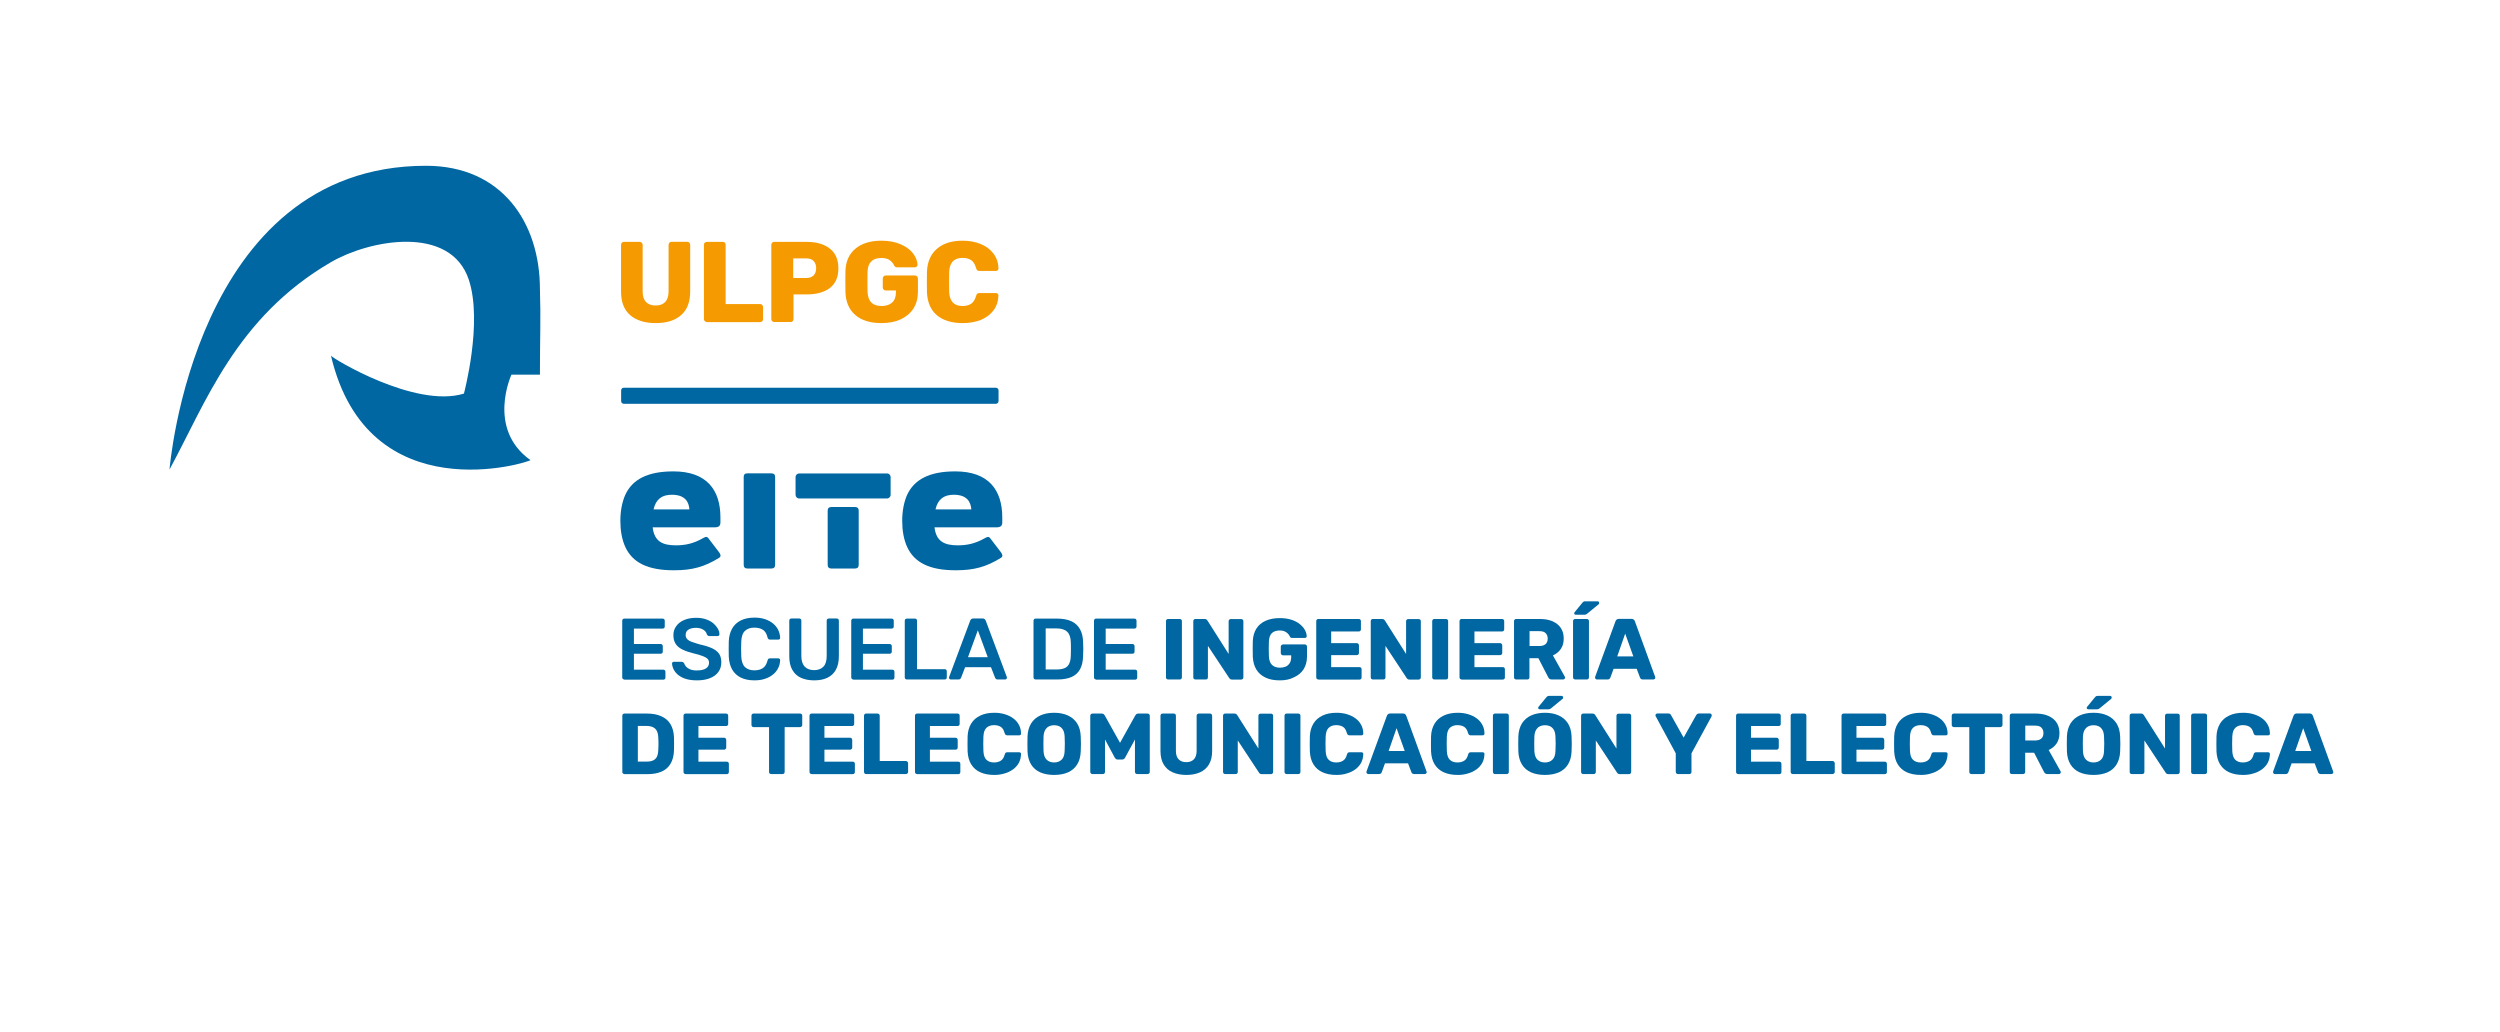 <?xml version="1.0" encoding="utf-8"?>
<!-- Generator: Adobe Illustrator 27.8.1, SVG Export Plug-In . SVG Version: 6.00 Build 0)  -->
<svg version="1.1" xmlns="http://www.w3.org/2000/svg" xmlns:xlink="http://www.w3.org/1999/xlink" x="0px" y="0px"
	 viewBox="0 0 254.57 105.07" style="enable-background:new 0 0 254.57 105.07;" xml:space="preserve">
<style type="text/css">
	.st0{display:none;}
	.st1{display:inline;fill:none;stroke:#009FE3;stroke-width:0.216;stroke-miterlimit:22.926;}
	.st2{display:inline;fill-rule:evenodd;clip-rule:evenodd;fill:none;stroke:#009FE3;stroke-width:0.216;stroke-miterlimit:22.926;}
	.st3{display:inline;fill-rule:evenodd;clip-rule:evenodd;fill:none;stroke:#B2B2B2;stroke-width:0.216;stroke-miterlimit:22.926;}
	.st4{display:inline;fill:#DADADA;}
	.st5{display:inline;fill:none;stroke:#F59A00;stroke-width:0.216;stroke-miterlimit:22.926;}
	.st6{display:inline;fill:none;stroke:#EF7D00;stroke-width:0.216;stroke-miterlimit:22.926;}
	.st7{display:inline;}
	.st8{fill-rule:evenodd;clip-rule:evenodd;fill:#DADADA;}
	.st9{fill:none;stroke:#C6C6C6;stroke-width:0.216;stroke-miterlimit:22.926;}
	.st10{fill:none;stroke:#B2B2B2;stroke-width:0.216;stroke-miterlimit:22.926;}
	.st11{display:inline;fill:none;stroke:#C6C6C6;stroke-width:0.216;stroke-miterlimit:22.926;}
	.st12{display:inline;fill:none;stroke:#B2B2B2;stroke-width:0.216;stroke-miterlimit:22.926;}
	.st13{fill:#DADADA;}
	.st14{fill-rule:evenodd;clip-rule:evenodd;fill:#009640;}
	.st15{display:inline;fill-rule:evenodd;clip-rule:evenodd;fill:#DADADA;}
	
		.st16{display:inline;fill-rule:evenodd;clip-rule:evenodd;fill:none;stroke:#000000;stroke-width:0.217;stroke-miterlimit:22.926;}
	
		.st17{display:inline;fill-rule:evenodd;clip-rule:evenodd;fill:none;stroke:#C6C6C6;stroke-width:0.216;stroke-miterlimit:22.926;}
	
		.st18{display:inline;fill-rule:evenodd;clip-rule:evenodd;fill:none;stroke:#E30613;stroke-width:0.216;stroke-miterlimit:22.926;}
	.st19{display:inline;fill-rule:evenodd;clip-rule:evenodd;fill:#009640;}
	.st20{display:inline;fill:none;stroke:#EF7D00;stroke-width:0.217;stroke-miterlimit:22.926;}
	.st21{fill:#B3B1B1;}
	.st22{fill:none;stroke:#B3B1B1;stroke-width:0.216;stroke-miterlimit:22.926;}
	.st23{display:inline;fill:none;}
	.st24{display:inline;fill:none;stroke:#020203;stroke-width:0.216;stroke-miterlimit:22.926;}
	.st25{display:inline;fill:none;stroke:#289BD3;stroke-width:0.216;stroke-miterlimit:22.926;}
	.st26{display:inline;fill:none;stroke:#F39A10;stroke-width:0.216;stroke-miterlimit:22.926;}
	.st27{display:inline;fill:#B3B1B1;}
	.st28{display:inline;fill:none;stroke:#B3B1B1;stroke-width:0.216;stroke-miterlimit:22.926;}
	.st29{display:inline;fill:none;stroke:#E30613;stroke-width:0.216;stroke-miterlimit:22.926;}
	.st30{display:inline;fill:none;stroke:#E30613;stroke-width:0.217;stroke-miterlimit:22.926;}
	.st31{display:inline;fill:none;stroke:#C6C6C6;stroke-width:0.217;stroke-miterlimit:22.926;}
	.st32{fill-rule:evenodd;clip-rule:evenodd;fill:none;stroke:#009FE3;stroke-width:0.216;stroke-miterlimit:22.926;}
	.st33{fill-rule:evenodd;clip-rule:evenodd;fill:none;stroke:#B2B2B2;stroke-width:0.216;stroke-miterlimit:22.926;}
	.st34{fill:none;stroke:#E30613;stroke-width:0.217;stroke-miterlimit:22.926;}
	.st35{fill:none;stroke:#C6C6C6;stroke-width:0.217;stroke-miterlimit:22.926;}
	.st36{fill:#0067A2;}
	.st37{fill:#0467A2;}
	.st38{fill:#F39A10;}
	.st39{fill:#F59A00;}
	.st40{fill-rule:evenodd;clip-rule:evenodd;fill:#0067A2;}
	.st41{fill-rule:evenodd;clip-rule:evenodd;fill:#F59A00;}
	.st42{fill:#FFFFFF;}
	.st43{fill-rule:evenodd;clip-rule:evenodd;fill:#FFFFFF;}
</style>
<g id="Capa_1" class="st0">
	<polygon class="st16" points="292.74,-8.22 0.22,-7.41 0.22,97.29 292.74,96.48 	"/>
	<line class="st17" x1="17.21" y1="-7.73" x2="17.21" y2="97.29"/>
	<line class="st3" x1="8.92" y1="-7.73" x2="8.92" y2="97.29"/>
	<line class="st17" x1="54.97" y1="-7.43" x2="54.97" y2="97.29"/>
	<line class="st18" x1="63.18" y1="-7.43" x2="63.18" y2="97.29"/>
	<path class="st4" d="M55.03,27.95c0,1.06,0.27,1.88,0.81,2.47c0.54,0.58,1.35,0.88,2.44,0.88h4.76c0.09,0,0.16-0.03,0.21-0.08
		c0.05-0.05,0.08-0.12,0.08-0.2v-1.07c0-0.09-0.03-0.16-0.08-0.21c-0.05-0.05-0.12-0.08-0.21-0.08h-4.76
		c-0.62,0-1.08-0.15-1.39-0.44c-0.31-0.29-0.47-0.71-0.47-1.24c0-0.54,0.16-0.95,0.47-1.24c0.31-0.29,0.78-0.44,1.39-0.44h4.76
		c0.09,0,0.16-0.03,0.21-0.08c0.05-0.05,0.08-0.12,0.08-0.21v-1.07c0-0.09-0.03-0.15-0.08-0.2c-0.05-0.05-0.12-0.08-0.21-0.08h-4.76
		c-1.09,0-1.9,0.29-2.44,0.87C55.3,26.08,55.03,26.9,55.03,27.95z"/>
	<path class="st4" d="M43.38,8.48c-1.06,0-1.88-0.27-2.47-0.81c-0.58-0.54-0.88-1.35-0.88-2.44V0.48c0-0.09,0.03-0.16,0.08-0.21
		c0.05-0.05,0.12-0.08,0.2-0.08h1.07c0.09,0,0.16,0.03,0.21,0.08c0.05,0.05,0.08,0.12,0.08,0.21v4.75c0,0.62,0.15,1.08,0.44,1.39
		c0.29,0.31,0.71,0.47,1.24,0.47c0.54,0,0.95-0.16,1.24-0.47c0.29-0.31,0.44-0.78,0.44-1.39V0.48c0-0.09,0.03-0.16,0.08-0.21
		c0.05-0.05,0.12-0.08,0.21-0.08h1.07c0.09,0,0.15,0.03,0.2,0.08c0.05,0.05,0.08,0.12,0.08,0.21v4.75c0,1.09-0.29,1.9-0.87,2.44
		C45.25,8.22,44.44,8.48,43.38,8.48z"/>
	<path class="st4" d="M43.38,16.88c-1.06,0-1.88-0.27-2.47-0.81c-0.58-0.54-0.88-1.35-0.88-2.44V8.87c0-0.09,0.03-0.16,0.08-0.21
		c0.05-0.05,0.12-0.08,0.2-0.08h1.07c0.09,0,0.16,0.03,0.21,0.08c0.05,0.05,0.08,0.12,0.08,0.21v4.75c0,0.62,0.15,1.08,0.44,1.39
		c0.29,0.31,0.71,0.47,1.24,0.47c0.54,0,0.95-0.16,1.24-0.47c0.29-0.31,0.44-0.77,0.44-1.39V8.87c0-0.09,0.03-0.16,0.08-0.21
		c0.05-0.05,0.12-0.08,0.21-0.08h1.07c0.09,0,0.15,0.03,0.2,0.08c0.05,0.05,0.08,0.12,0.08,0.21v4.75c0,1.09-0.29,1.9-0.87,2.44
		C45.25,16.61,44.44,16.88,43.38,16.88z"/>
	<path class="st4" d="M0.59,36.11c0,1.06,0.27,1.88,0.81,2.47c0.54,0.58,1.35,0.88,2.44,0.88h4.75c0.09,0,0.16-0.03,0.21-0.08
		c0.05-0.05,0.08-0.12,0.08-0.2v-1.07c0-0.09-0.03-0.16-0.08-0.21c-0.05-0.05-0.12-0.08-0.21-0.08H3.84c-0.62,0-1.08-0.15-1.39-0.44
		c-0.31-0.29-0.47-0.71-0.47-1.24c0-0.54,0.16-0.95,0.47-1.24c0.31-0.29,0.78-0.44,1.39-0.44h4.75c0.09,0,0.16-0.03,0.21-0.08
		c0.05-0.05,0.08-0.12,0.08-0.21v-1.07c0-0.09-0.03-0.15-0.08-0.2c-0.05-0.05-0.12-0.08-0.21-0.08H3.84c-1.09,0-1.9,0.29-2.44,0.87
		C0.86,34.24,0.59,35.05,0.59,36.11z"/>
	<path class="st4" d="M0.59,36.11c0,1.06,0.27,1.88,0.81,2.47c0.54,0.58,1.35,0.88,2.44,0.88h4.75c0.09,0,0.16-0.03,0.21-0.08
		c0.05-0.05,0.08-0.12,0.08-0.2v-1.07c0-0.09-0.03-0.16-0.08-0.21c-0.05-0.05-0.12-0.08-0.21-0.08H3.84c-0.62,0-1.08-0.15-1.39-0.44
		c-0.31-0.29-0.47-0.71-0.47-1.24c0-0.54,0.16-0.95,0.47-1.24c0.31-0.29,0.78-0.44,1.39-0.44h4.75c0.09,0,0.16-0.03,0.21-0.08
		c0.05-0.05,0.08-0.12,0.08-0.21v-1.07c0-0.09-0.03-0.15-0.08-0.2c-0.05-0.05-0.12-0.08-0.21-0.08H3.84c-1.09,0-1.9,0.29-2.44,0.87
		C0.86,34.24,0.59,35.05,0.59,36.11z"/>
	<path class="st4" d="M8.98,36.11c0,1.06,0.27,1.88,0.81,2.47c0.54,0.58,1.35,0.88,2.44,0.88h4.75c0.09,0,0.16-0.03,0.21-0.08
		c0.05-0.05,0.08-0.12,0.08-0.2v-1.07c0-0.09-0.03-0.16-0.08-0.21c-0.05-0.05-0.12-0.08-0.21-0.08h-4.75
		c-0.62,0-1.08-0.15-1.39-0.44c-0.31-0.29-0.47-0.71-0.47-1.24c0-0.54,0.16-0.95,0.47-1.24c0.31-0.29,0.77-0.44,1.39-0.44h4.75
		c0.09,0,0.16-0.03,0.21-0.08c0.05-0.05,0.08-0.12,0.08-0.21v-1.07c0-0.09-0.03-0.15-0.08-0.2c-0.05-0.05-0.12-0.08-0.21-0.08h-4.75
		c-1.09,0-1.9,0.29-2.44,0.87C9.25,34.24,8.98,35.05,8.98,36.11z"/>
	<path class="st4" d="M8.98,36.11c0,1.06,0.27,1.88,0.81,2.47c0.54,0.58,1.35,0.88,2.44,0.88h4.75c0.09,0,0.16-0.03,0.21-0.08
		c0.05-0.05,0.08-0.12,0.08-0.2v-1.07c0-0.09-0.03-0.16-0.08-0.21c-0.05-0.05-0.12-0.08-0.21-0.08h-4.75
		c-0.62,0-1.08-0.15-1.39-0.44c-0.31-0.29-0.47-0.71-0.47-1.24c0-0.54,0.16-0.95,0.47-1.24c0.31-0.29,0.77-0.44,1.39-0.44h4.75
		c0.09,0,0.16-0.03,0.21-0.08c0.05-0.05,0.08-0.12,0.08-0.21v-1.07c0-0.09-0.03-0.15-0.08-0.2c-0.05-0.05-0.12-0.08-0.21-0.08h-4.75
		c-1.09,0-1.9,0.29-2.44,0.87C9.25,34.24,8.98,35.05,8.98,36.11z"/>
	<rect x="12.63" y="32.79" class="st19" width="3.42" height="1.65"/>
	<line class="st20" x1="0" y1="24.62" x2="292.1" y2="23.88"/>
	<line class="st20" x1="0" y1="16.86" x2="292.1" y2="16.13"/>
	<line class="st20" x1="0" y1="39.43" x2="292.1" y2="38.7"/>
	<line class="st20" x1="0.47" y1="41.21" x2="292.56" y2="40.47"/>
	<line class="st20" x1="0" y1="36.11" x2="292.1" y2="35.37"/>
	<line class="st20" x1="0" y1="32.78" x2="292.1" y2="32.04"/>
	<line class="st20" x1="0" y1="0" x2="307" y2="-0.74"/>
	<line class="st1" x1="0.28" y1="78.9" x2="292.85" y2="78.9"/>
	<line class="st1" x1="0.28" y1="48.06" x2="292.74" y2="48.06"/>
	<path class="st15" d="M96.19,44.62c0,1.13-0.28,2.01-0.83,2.65c-0.55,0.64-1.39,0.96-2.5,0.96h-4.92c-0.09,0-0.16-0.03-0.22-0.08
		c-0.06-0.06-0.09-0.13-0.09-0.21V46.3c0-0.09,0.03-0.16,0.09-0.22c0.06-0.06,0.13-0.09,0.22-0.09h4.9c0.5,0,0.87-0.12,1.12-0.35
		c0.25-0.23,0.37-0.57,0.37-1.01c0-0.44-0.13-0.77-0.38-1.01c-0.25-0.23-0.63-0.35-1.12-0.35h-4.9c-0.09,0-0.16-0.03-0.22-0.09
		c-0.06-0.06-0.09-0.13-0.09-0.22v-1.62c0-0.09,0.03-0.16,0.09-0.22c0.06-0.06,0.13-0.09,0.22-0.09h4.92c1.11,0,1.94,0.32,2.5,0.95
		C95.91,42.62,96.19,43.5,96.19,44.62z"/>
	<g class="st7">
		<path class="st13" d="M72.8,88.23c-1.1,0-1.95,0.3-2.56,0.89c-0.61,0.6-0.91,1.5-0.91,2.7v5.27c0,0.09,0.03,0.17,0.08,0.23
			c0.05,0.06,0.12,0.09,0.21,0.09h1.12c0.09,0,0.16-0.03,0.22-0.09c0.06-0.06,0.09-0.14,0.09-0.23v-5.27c0-0.68,0.15-1.19,0.46-1.54
			c0.3-0.34,0.73-0.52,1.29-0.52c0.56,0,0.99,0.17,1.29,0.52c0.3,0.34,0.46,0.86,0.46,1.54v5.27c0,0.09,0.03,0.17,0.09,0.23
			c0.06,0.06,0.13,0.09,0.22,0.09h1.12c0.09,0,0.16-0.03,0.21-0.09c0.05-0.06,0.08-0.14,0.08-0.23v-5.27c0-1.21-0.3-2.11-0.9-2.7
			C74.74,88.53,73.89,88.23,72.8,88.23z"/>
		<path class="st13" d="M72.8,88.23c-1.1,0-1.95-0.3-2.56-0.89c-0.61-0.6-0.91-1.5-0.91-2.7v-5.27c0-0.1,0.03-0.17,0.08-0.23
			c0.05-0.06,0.12-0.09,0.21-0.09h1.12c0.09,0,0.16,0.03,0.22,0.09c0.06,0.06,0.09,0.14,0.09,0.23v5.27c0,0.68,0.15,1.19,0.46,1.54
			c0.3,0.34,0.73,0.52,1.29,0.52c0.56,0,0.99-0.17,1.29-0.52c0.3-0.34,0.46-0.86,0.46-1.54v-5.27c0-0.1,0.03-0.17,0.09-0.23
			c0.06-0.06,0.13-0.09,0.22-0.09h1.12c0.09,0,0.16,0.03,0.21,0.09c0.05,0.06,0.08,0.14,0.08,0.23v5.27c0,1.21-0.3,2.11-0.9,2.7
			C74.74,87.94,73.89,88.23,72.8,88.23z"/>
	</g>
	<line class="st1" x1="22.04" y1="62.91" x2="291.84" y2="62.91"/>
	<line class="st1" x1="22.04" y1="69.12" x2="291.97" y2="69.12"/>
	<line class="st1" x1="22.04" y1="72.63" x2="291.88" y2="72.64"/>
	<line class="st1" x1="22.04" y1="58.04" x2="291.56" y2="58.04"/>
	<path class="st15" d="M40.9,70.85c0,0.55-0.13,0.98-0.4,1.3c-0.27,0.31-0.67,0.47-1.21,0.47h-2.38c-0.04,0-0.08-0.01-0.11-0.04
		c-0.03-0.03-0.04-0.06-0.04-0.1v-0.8c0-0.04,0.01-0.08,0.04-0.11c0.03-0.03,0.07-0.04,0.11-0.04h2.37c0.24,0,0.42-0.06,0.54-0.17
		c0.12-0.11,0.18-0.28,0.18-0.49c0-0.21-0.06-0.38-0.18-0.49c-0.12-0.11-0.3-0.17-0.54-0.17h-2.37c-0.04,0-0.08-0.01-0.11-0.04
		c-0.03-0.03-0.04-0.07-0.04-0.11v-0.79c0-0.04,0.01-0.08,0.04-0.11c0.03-0.03,0.07-0.04,0.11-0.04h2.38c0.54,0,0.94,0.16,1.21,0.47
		C40.77,69.87,40.9,70.3,40.9,70.85L40.9,70.85z"/>
	<g class="st7">
		<path class="st8" d="M46.1,56.35c-1.1,0-1.97-0.27-2.59-0.8c-0.63-0.54-0.94-1.34-0.94-2.41v-4.75c0-0.09,0.03-0.16,0.08-0.22
			c0.05-0.06,0.12-0.09,0.21-0.09h1.6c0.09,0,0.16,0.03,0.22,0.09c0.06,0.06,0.09,0.13,0.09,0.22v4.73c0,0.48,0.11,0.84,0.34,1.08
			c0.23,0.24,0.56,0.36,0.98,0.36c0.43,0,0.76-0.12,0.98-0.37c0.23-0.24,0.34-0.6,0.34-1.08v-4.73c0-0.09,0.03-0.16,0.09-0.22
			c0.06-0.06,0.13-0.09,0.22-0.09h1.58c0.09,0,0.16,0.03,0.22,0.09c0.06,0.06,0.09,0.13,0.09,0.22v4.75c0,1.07-0.31,1.88-0.93,2.41
			C48.05,56.08,47.2,56.35,46.1,56.35L46.1,56.35z"/>
		<path class="st8" d="M47.46,57.25c0,0.28-0.07,0.49-0.2,0.65c-0.13,0.16-0.34,0.23-0.6,0.23h-1.19c-0.02,0-0.04-0.01-0.05-0.02
			c-0.01-0.01-0.02-0.03-0.02-0.05v-0.4c0-0.02,0.01-0.04,0.02-0.05c0.01-0.01,0.03-0.02,0.05-0.02h1.18c0.12,0,0.21-0.03,0.27-0.09
			c0.06-0.06,0.09-0.14,0.09-0.25c0-0.11-0.03-0.19-0.09-0.25c-0.06-0.06-0.15-0.09-0.27-0.09h-1.18c-0.02,0-0.04-0.01-0.05-0.02
			c-0.01-0.01-0.02-0.03-0.02-0.05v-0.4c0-0.02,0.01-0.04,0.02-0.05c0.01-0.01,0.03-0.02,0.05-0.02h1.19c0.27,0,0.47,0.08,0.6,0.23
			C47.39,56.77,47.46,56.98,47.46,57.25L47.46,57.25z"/>
	</g>
	<g class="st7">
		<path class="st13" d="M45.76,79c-0.06,0-0.12-0.02-0.16-0.06c-0.04-0.04-0.06-0.09-0.06-0.16v-4.56h-1.57
			c-0.07,0-0.12-0.02-0.16-0.07s-0.06-0.1-0.06-0.15v-0.94c0-0.06,0.02-0.12,0.06-0.16c0.04-0.04,0.09-0.06,0.16-0.06h4.73
			c0.06,0,0.12,0.02,0.16,0.06c0.04,0.04,0.06,0.09,0.06,0.16V74c0,0.06-0.02,0.11-0.06,0.15s-0.09,0.07-0.16,0.07h-1.57v4.56
			c0,0.06-0.02,0.12-0.06,0.16S46.99,79,46.92,79H45.76z"/>
	</g>
	<g class="st7">
		<path class="st13" d="M45.9,69.24c-0.06,0-0.12-0.02-0.16-0.06c-0.04-0.04-0.06-0.09-0.06-0.16v-4.56h-1.57
			c-0.07,0-0.12-0.02-0.16-0.07s-0.06-0.1-0.06-0.15V63.3c0-0.06,0.02-0.12,0.06-0.16c0.04-0.04,0.09-0.06,0.16-0.06h4.73
			c0.06,0,0.12,0.02,0.16,0.06c0.04,0.04,0.06,0.09,0.06,0.16v0.94c0,0.06-0.02,0.11-0.06,0.15s-0.09,0.07-0.16,0.07h-1.57v4.56
			c0,0.06-0.02,0.12-0.06,0.16s-0.09,0.06-0.16,0.06H45.9z"/>
	</g>
	<g class="st7">
		<line class="st34" x1="237.79" y1="-8.06" x2="237.79" y2="96.31"/>
		<line class="st35" x1="246.13" y1="-8.06" x2="246.13" y2="96.31"/>
		<g>
			<line class="st35" x1="254.46" y1="-7.92" x2="254.46" y2="96.45"/>
			<path class="st13" d="M237.68,75.62c0,1.06,0.27,1.88,0.81,2.47c0.54,0.58,1.35,0.88,2.44,0.88h4.75c0.09,0,0.16-0.03,0.21-0.08
				c0.05-0.05,0.08-0.12,0.08-0.2v-1.07c0-0.09-0.03-0.16-0.08-0.21c-0.05-0.05-0.12-0.08-0.21-0.08h-4.75
				c-0.62,0-1.08-0.15-1.39-0.44c-0.31-0.29-0.47-0.71-0.47-1.24c0-0.54,0.16-0.95,0.47-1.24c0.31-0.29,0.78-0.44,1.39-0.44h4.75
				c0.09,0,0.16-0.03,0.21-0.08c0.05-0.05,0.08-0.12,0.08-0.21v-1.07c0-0.09-0.03-0.15-0.08-0.2c-0.05-0.05-0.12-0.08-0.21-0.08
				h-4.75c-1.09,0-1.9,0.29-2.44,0.87C237.95,73.76,237.68,74.57,237.68,75.62z"/>
			<path class="st13" d="M246.12,75.68c0,1.06,0.27,1.88,0.81,2.47c0.54,0.58,1.35,0.88,2.44,0.88h4.75c0.09,0,0.16-0.03,0.21-0.08
				c0.05-0.05,0.08-0.12,0.08-0.2v-1.07c0-0.09-0.03-0.16-0.08-0.21c-0.05-0.05-0.12-0.08-0.21-0.08h-4.75
				c-0.62,0-1.08-0.15-1.39-0.44c-0.31-0.29-0.47-0.71-0.47-1.24c0-0.54,0.16-0.95,0.47-1.24c0.31-0.29,0.77-0.44,1.39-0.44h4.75
				c0.09,0,0.16-0.03,0.21-0.08c0.05-0.05,0.08-0.12,0.08-0.21v-1.07c0-0.09-0.03-0.15-0.08-0.2c-0.05-0.05-0.12-0.08-0.21-0.08
				h-4.75c-1.09,0-1.9,0.29-2.44,0.87C246.38,73.81,246.12,74.63,246.12,75.68z"/>
		</g>
	</g>
</g>
<g id="Capa_5">
</g>
<g id="Capa_2">
	<path class="st39" d="M66.77,32.9c-1.1,0-1.97-0.27-2.59-0.8c-0.63-0.54-0.94-1.34-0.94-2.41v-4.75c0-0.09,0.03-0.16,0.08-0.22
		c0.05-0.06,0.12-0.09,0.21-0.09h1.6c0.09,0,0.16,0.03,0.22,0.09c0.06,0.06,0.09,0.13,0.09,0.22v4.73c0,0.48,0.11,0.84,0.34,1.08
		c0.23,0.24,0.56,0.36,0.98,0.36c0.43,0,0.76-0.12,0.98-0.37c0.23-0.24,0.34-0.6,0.34-1.08v-4.73c0-0.09,0.03-0.16,0.09-0.22
		c0.06-0.06,0.13-0.09,0.22-0.09h1.58c0.09,0,0.16,0.03,0.22,0.09c0.06,0.06,0.09,0.13,0.09,0.22v4.75c0,1.07-0.31,1.88-0.93,2.41
		C68.73,32.64,67.87,32.9,66.77,32.9L66.77,32.9z"/>
	<path class="st39" d="M71.97,32.79c-0.08,0-0.15-0.03-0.2-0.09c-0.06-0.06-0.09-0.13-0.09-0.2v-7.58c0-0.09,0.03-0.16,0.09-0.21
		c0.06-0.05,0.13-0.08,0.2-0.08h1.63c0.09,0,0.16,0.03,0.21,0.08c0.05,0.05,0.08,0.12,0.08,0.21v6.04h3.5
		c0.09,0,0.16,0.03,0.22,0.09c0.06,0.06,0.09,0.13,0.09,0.22v1.24c0,0.09-0.03,0.16-0.09,0.21c-0.06,0.05-0.13,0.08-0.22,0.08H71.97
		L71.97,32.79z"/>
	<path class="st39" d="M84.51,25.32c-0.58-0.46-1.37-0.69-2.38-0.69h-3.3c-0.09,0-0.16,0.03-0.21,0.09
		c-0.05,0.06-0.08,0.13-0.08,0.22v7.56c0,0.08,0.03,0.15,0.09,0.2c0.06,0.06,0.13,0.09,0.2,0.09h1.68c0.09,0,0.16-0.03,0.21-0.09
		c0.05-0.06,0.08-0.13,0.08-0.2v-2.52h1.33c1.01,0,1.8-0.22,2.38-0.66c0.57-0.44,0.86-1.1,0.86-1.99
		C85.37,26.45,85.09,25.78,84.51,25.32z M82.83,28.06c-0.18,0.17-0.43,0.25-0.75,0.25h-1.31v-2h1.31c0.35,0,0.61,0.09,0.78,0.28
		c0.17,0.19,0.25,0.43,0.25,0.73C83.1,27.65,83.01,27.89,82.83,28.06z"/>
	<path class="st39" d="M89.75,32.9c-1.13,0-2.01-0.27-2.65-0.82c-0.64-0.55-0.98-1.33-1.01-2.35c-0.01-0.22-0.01-0.57-0.01-1.06
		c0-0.49,0-0.85,0.01-1.07c0.03-0.98,0.37-1.74,1.02-2.28c0.65-0.54,1.53-0.81,2.64-0.81c0.75,0,1.4,0.12,1.95,0.36
		c0.56,0.24,0.98,0.55,1.27,0.93c0.29,0.38,0.44,0.76,0.46,1.16c0,0.07-0.03,0.13-0.08,0.18c-0.05,0.05-0.11,0.08-0.18,0.08h-1.81
		c-0.08,0-0.14-0.01-0.18-0.04c-0.04-0.03-0.08-0.07-0.12-0.12c-0.09-0.22-0.24-0.4-0.45-0.56c-0.21-0.16-0.5-0.23-0.87-0.23
		c-0.9,0-1.37,0.47-1.4,1.4c-0.01,0.22-0.01,0.55-0.01,1c0,0.45,0,0.79,0.01,1.01c0.03,0.99,0.5,1.48,1.42,1.48
		c0.45,0,0.81-0.11,1.07-0.34c0.26-0.23,0.4-0.57,0.4-1.03v-0.21H90.2c-0.09,0-0.16-0.03-0.22-0.09c-0.06-0.06-0.09-0.13-0.09-0.22
		v-0.91c0-0.09,0.03-0.16,0.09-0.22c0.06-0.06,0.13-0.09,0.22-0.09h2.96c0.09,0,0.16,0.03,0.22,0.09c0.06,0.06,0.09,0.13,0.09,0.22
		v1.35c0,0.66-0.15,1.23-0.46,1.71c-0.31,0.48-0.74,0.84-1.3,1.1C91.15,32.78,90.5,32.9,89.75,32.9L89.75,32.9z"/>
	<path class="st39" d="M98.02,32.9c-1.11,0-1.98-0.27-2.62-0.8c-0.63-0.54-0.97-1.32-1.01-2.35c-0.01-0.21-0.01-0.55-0.01-1.03
		c0-0.48,0-0.83,0.01-1.05c0.04-1.01,0.38-1.79,1.02-2.34c0.64-0.55,1.51-0.82,2.6-0.82c0.69,0,1.31,0.11,1.86,0.34
		c0.55,0.23,0.98,0.55,1.3,0.98c0.32,0.43,0.49,0.93,0.5,1.52c0,0.07-0.03,0.13-0.08,0.17c-0.05,0.05-0.11,0.07-0.18,0.07h-1.65
		c-0.11,0-0.19-0.02-0.24-0.06c-0.05-0.04-0.1-0.12-0.13-0.24c-0.11-0.38-0.27-0.65-0.5-0.8c-0.22-0.15-0.51-0.23-0.88-0.23
		c-0.88,0-1.33,0.49-1.36,1.47c-0.01,0.21-0.01,0.53-0.01,0.97c0,0.44,0,0.77,0.01,0.99c0.03,0.98,0.49,1.47,1.36,1.47
		c0.36,0,0.65-0.08,0.88-0.23c0.23-0.16,0.39-0.42,0.5-0.79c0.03-0.12,0.07-0.2,0.13-0.24c0.05-0.04,0.14-0.06,0.24-0.06h1.65
		c0.07,0,0.13,0.02,0.18,0.07c0.05,0.05,0.08,0.1,0.08,0.17c-0.02,0.58-0.18,1.09-0.5,1.52c-0.32,0.43-0.75,0.75-1.3,0.98
		C99.33,32.79,98.71,32.9,98.02,32.9L98.02,32.9z"/>
	<path class="st36" d="M43.38,16.88c7.74,0,11.6,5.8,11.6,12.57c0.1,3.09,0,4.84,0,8.7c-1.15,0-2.9,0-2.9,0s-2.55,5.51,1.93,8.7
		c0,0.19-16.53,5.45-20.31-10.64c0,0.19,8.55,5.41,13.54,3.87c0,0,1.94-7.22,0.5-11.59c-1.87-5.65-10.13-4.07-14.03-1.8
		c-9.7,5.64-12.78,14.39-16.45,21.12C17.27,47.82,19.68,16.88,43.38,16.88z"/>
	<path class="st36" d="M63.53,39.48h37.87c0.16,0,0.28,0.13,0.28,0.28v1.08c0,0.16-0.13,0.28-0.28,0.28H63.53
		c-0.16,0-0.28-0.13-0.28-0.28v-1.08C63.24,39.6,63.37,39.48,63.53,39.48z"/>
	<g>
		<g>
			<g>
				<path class="st36" d="M63.57,69.19c-0.06,0-0.11-0.02-0.15-0.06s-0.06-0.09-0.06-0.15v-5.77c0-0.06,0.02-0.12,0.06-0.16
					c0.04-0.04,0.09-0.06,0.15-0.06h3.9c0.06,0,0.12,0.02,0.16,0.06c0.04,0.04,0.06,0.09,0.06,0.16v0.59c0,0.06-0.02,0.11-0.06,0.15
					c-0.04,0.04-0.09,0.06-0.16,0.06h-2.92v1.57h2.72c0.07,0,0.12,0.02,0.16,0.06c0.04,0.04,0.06,0.09,0.06,0.16v0.55
					c0,0.06-0.02,0.12-0.06,0.16c-0.04,0.04-0.09,0.06-0.16,0.06h-2.72v1.62h2.99c0.06,0,0.12,0.02,0.16,0.06
					c0.04,0.04,0.06,0.09,0.06,0.16v0.59c0,0.06-0.02,0.11-0.06,0.15s-0.09,0.06-0.16,0.06H63.57z"/>
				<path class="st36" d="M70.96,69.28c-0.55,0-1.01-0.08-1.38-0.24c-0.37-0.16-0.65-0.38-0.84-0.64c-0.19-0.26-0.29-0.54-0.31-0.83
					c0-0.05,0.02-0.1,0.05-0.13c0.04-0.04,0.08-0.05,0.13-0.05h0.79c0.08,0,0.13,0.02,0.17,0.05c0.04,0.03,0.07,0.07,0.1,0.12
					c0.04,0.11,0.1,0.22,0.2,0.33c0.1,0.11,0.24,0.2,0.41,0.27c0.17,0.07,0.39,0.11,0.66,0.11c0.43,0,0.74-0.07,0.95-0.21
					c0.21-0.14,0.31-0.33,0.31-0.58c0-0.17-0.06-0.31-0.17-0.41s-0.29-0.2-0.52-0.28c-0.23-0.09-0.54-0.18-0.93-0.27
					c-0.44-0.11-0.81-0.24-1.11-0.39c-0.3-0.15-0.52-0.34-0.67-0.57c-0.15-0.23-0.23-0.52-0.23-0.88c0-0.34,0.09-0.65,0.28-0.91
					c0.19-0.27,0.45-0.48,0.8-0.63s0.76-0.23,1.24-0.23c0.38,0,0.72,0.05,1.02,0.16c0.29,0.1,0.54,0.24,0.74,0.41
					c0.19,0.17,0.34,0.35,0.45,0.54c0.1,0.19,0.16,0.38,0.16,0.56c0,0.05-0.02,0.09-0.05,0.13c-0.03,0.04-0.08,0.06-0.14,0.06h-0.83
					c-0.05,0-0.09-0.01-0.14-0.04c-0.05-0.02-0.09-0.07-0.12-0.13c-0.04-0.18-0.15-0.34-0.35-0.47c-0.2-0.13-0.45-0.2-0.75-0.2
					c-0.32,0-0.58,0.06-0.77,0.18c-0.2,0.12-0.29,0.3-0.29,0.55c0,0.17,0.05,0.3,0.15,0.41s0.25,0.21,0.47,0.29
					c0.21,0.08,0.5,0.17,0.86,0.27c0.5,0.11,0.91,0.24,1.23,0.39c0.32,0.15,0.55,0.34,0.7,0.56s0.22,0.52,0.22,0.86
					c0,0.39-0.1,0.72-0.31,1s-0.5,0.49-0.88,0.63C71.9,69.21,71.46,69.28,70.96,69.28z"/>
				<path class="st36" d="M76.82,69.28c-0.55,0-1.02-0.1-1.4-0.29c-0.38-0.19-0.67-0.47-0.87-0.82c-0.2-0.36-0.31-0.79-0.34-1.29
					c-0.01-0.24-0.01-0.5-0.01-0.78c0-0.28,0-0.54,0.01-0.8c0.02-0.5,0.14-0.93,0.34-1.29c0.2-0.36,0.5-0.64,0.88-0.83
					c0.38-0.19,0.84-0.29,1.39-0.29c0.4,0,0.76,0.05,1.08,0.16s0.59,0.25,0.82,0.44c0.22,0.19,0.4,0.4,0.52,0.65
					c0.12,0.25,0.19,0.52,0.2,0.81c0.01,0.05-0.01,0.1-0.05,0.13c-0.04,0.04-0.08,0.05-0.14,0.05h-0.84c-0.07,0-0.12-0.02-0.16-0.05
					c-0.04-0.03-0.07-0.09-0.09-0.16c-0.09-0.39-0.26-0.66-0.49-0.8c-0.23-0.14-0.52-0.21-0.86-0.21c-0.4,0-0.71,0.11-0.95,0.33
					c-0.24,0.22-0.36,0.59-0.38,1.1c-0.02,0.48-0.02,0.98,0,1.49s0.15,0.87,0.38,1.1c0.24,0.22,0.55,0.33,0.95,0.33
					c0.34,0,0.63-0.07,0.86-0.22c0.23-0.15,0.39-0.41,0.49-0.79c0.02-0.08,0.05-0.14,0.09-0.17c0.04-0.03,0.09-0.04,0.16-0.04h0.84
					c0.05,0,0.1,0.02,0.14,0.05c0.04,0.04,0.05,0.08,0.05,0.13c-0.01,0.29-0.07,0.56-0.2,0.81c-0.12,0.25-0.3,0.47-0.52,0.65
					c-0.23,0.19-0.5,0.33-0.82,0.44S77.23,69.28,76.82,69.28z"/>
				<path class="st36" d="M82.9,69.28c-0.51,0-0.96-0.09-1.34-0.26s-0.67-0.44-0.88-0.81c-0.21-0.36-0.31-0.83-0.31-1.4v-3.61
					c0-0.06,0.02-0.12,0.06-0.16c0.04-0.04,0.09-0.06,0.15-0.06h0.81c0.06,0,0.12,0.02,0.15,0.06c0.04,0.04,0.06,0.09,0.06,0.16
					v3.61c0,0.48,0.12,0.84,0.35,1.08c0.23,0.23,0.55,0.35,0.95,0.35c0.4,0,0.72-0.12,0.94-0.35c0.23-0.23,0.34-0.59,0.34-1.08
					v-3.61c0-0.06,0.02-0.12,0.06-0.16c0.04-0.04,0.09-0.06,0.16-0.06h0.8c0.07,0,0.12,0.02,0.16,0.06
					c0.04,0.04,0.06,0.09,0.06,0.16v3.61c0,0.57-0.1,1.03-0.31,1.4c-0.2,0.36-0.49,0.63-0.87,0.81
					C83.87,69.2,83.42,69.28,82.9,69.28z"/>
				<path class="st36" d="M86.89,69.19c-0.06,0-0.11-0.02-0.15-0.06s-0.06-0.09-0.06-0.15v-5.77c0-0.06,0.02-0.12,0.06-0.16
					c0.04-0.04,0.09-0.06,0.15-0.06h3.9c0.06,0,0.12,0.02,0.16,0.06c0.04,0.04,0.06,0.09,0.06,0.16v0.59c0,0.06-0.02,0.11-0.06,0.15
					c-0.04,0.04-0.09,0.06-0.16,0.06h-2.92v1.57h2.72c0.07,0,0.12,0.02,0.16,0.06c0.04,0.04,0.06,0.09,0.06,0.16v0.55
					c0,0.06-0.02,0.12-0.06,0.16c-0.04,0.04-0.09,0.06-0.16,0.06h-2.72v1.62h2.99c0.06,0,0.12,0.02,0.16,0.06
					c0.04,0.04,0.06,0.09,0.06,0.16v0.59c0,0.06-0.02,0.11-0.06,0.15s-0.09,0.06-0.16,0.06H86.89z"/>
				<path class="st36" d="M92.34,69.19c-0.06,0-0.11-0.02-0.15-0.06s-0.06-0.09-0.06-0.15V63.2c0-0.06,0.02-0.11,0.06-0.15
					c0.04-0.04,0.09-0.06,0.15-0.06h0.83c0.06,0,0.11,0.02,0.15,0.06c0.04,0.04,0.06,0.09,0.06,0.15v4.94h2.81
					c0.07,0,0.12,0.02,0.16,0.06c0.04,0.04,0.06,0.09,0.06,0.16v0.62c0,0.06-0.02,0.11-0.06,0.15c-0.04,0.04-0.09,0.06-0.16,0.06
					H92.34z"/>
				<path class="st36" d="M96.82,69.19c-0.05,0-0.09-0.02-0.13-0.05c-0.04-0.04-0.06-0.08-0.06-0.13c0-0.02,0.01-0.05,0.02-0.08
					l2.14-5.72c0.02-0.06,0.05-0.11,0.1-0.16c0.05-0.04,0.12-0.07,0.21-0.07h0.97c0.09,0,0.16,0.02,0.2,0.07
					c0.05,0.04,0.08,0.1,0.11,0.16l2.14,5.72c0.01,0.03,0.01,0.06,0.01,0.08c0,0.05-0.02,0.1-0.05,0.13
					c-0.04,0.04-0.08,0.05-0.12,0.05h-0.77c-0.08,0-0.14-0.02-0.18-0.06s-0.06-0.08-0.08-0.11l-0.42-1.08h-2.63l-0.42,1.08
					c-0.01,0.04-0.04,0.07-0.08,0.11c-0.04,0.04-0.1,0.06-0.18,0.06H96.82z M98.57,66.92h2.01l-1.01-2.74L98.57,66.92z"/>
				<path class="st36" d="M105.45,69.19c-0.06,0-0.11-0.02-0.15-0.06s-0.06-0.09-0.06-0.15v-5.77c0-0.06,0.02-0.12,0.06-0.16
					c0.04-0.04,0.09-0.06,0.15-0.06h2.17c0.6,0,1.09,0.09,1.48,0.27c0.39,0.18,0.68,0.46,0.88,0.82c0.2,0.36,0.3,0.8,0.31,1.32
					c0.01,0.26,0.02,0.49,0.02,0.69s-0.01,0.43-0.02,0.68c-0.01,0.55-0.11,1-0.3,1.36c-0.19,0.36-0.47,0.62-0.86,0.8
					c-0.38,0.17-0.87,0.26-1.46,0.26H105.45z M106.47,68.17h1.14c0.33,0,0.6-0.05,0.81-0.14c0.21-0.09,0.36-0.25,0.46-0.46
					s0.15-0.49,0.16-0.83c0.01-0.18,0.01-0.33,0.01-0.47c0-0.13,0-0.27,0-0.4c0-0.13-0.01-0.29-0.01-0.46
					c-0.01-0.48-0.13-0.84-0.36-1.07c-0.23-0.23-0.6-0.35-1.1-0.35h-1.1V68.17z"/>
				<path class="st36" d="M111.61,69.19c-0.06,0-0.11-0.02-0.15-0.06s-0.06-0.09-0.06-0.15v-5.77c0-0.06,0.02-0.12,0.06-0.16
					c0.04-0.04,0.09-0.06,0.15-0.06h3.9c0.06,0,0.12,0.02,0.16,0.06c0.04,0.04,0.06,0.09,0.06,0.16v0.59c0,0.06-0.02,0.11-0.06,0.15
					c-0.04,0.04-0.09,0.06-0.16,0.06h-2.92v1.57h2.72c0.07,0,0.12,0.02,0.16,0.06c0.04,0.04,0.06,0.09,0.06,0.16v0.55
					c0,0.06-0.02,0.12-0.06,0.16c-0.04,0.04-0.09,0.06-0.16,0.06h-2.72v1.62h2.99c0.06,0,0.12,0.02,0.16,0.06
					c0.04,0.04,0.06,0.09,0.06,0.16v0.59c0,0.06-0.02,0.11-0.06,0.15s-0.09,0.06-0.16,0.06H111.61z"/>
				<path class="st36" d="M118.95,69.19c-0.06,0-0.12-0.02-0.16-0.06s-0.06-0.09-0.06-0.16v-5.72c0-0.06,0.02-0.12,0.06-0.16
					c0.04-0.04,0.09-0.06,0.16-0.06h1.18c0.06,0,0.12,0.02,0.16,0.06c0.04,0.04,0.06,0.09,0.06,0.16v5.72
					c0,0.06-0.02,0.12-0.06,0.16s-0.09,0.06-0.16,0.06H118.95z"/>
				<path class="st36" d="M121.73,69.19c-0.06,0-0.12-0.02-0.16-0.06s-0.06-0.09-0.06-0.16v-5.72c0-0.06,0.02-0.12,0.06-0.16
					c0.04-0.04,0.09-0.06,0.16-0.06h0.93c0.1,0,0.17,0.02,0.22,0.07c0.04,0.04,0.07,0.08,0.08,0.1l2.15,3.39v-3.33
					c0-0.06,0.02-0.12,0.06-0.16c0.04-0.04,0.09-0.06,0.16-0.06h1.06c0.06,0,0.12,0.02,0.16,0.06c0.04,0.04,0.06,0.09,0.06,0.16
					v5.72c0,0.06-0.02,0.11-0.06,0.15s-0.09,0.07-0.16,0.07h-0.94c-0.09,0-0.16-0.02-0.21-0.07s-0.07-0.08-0.08-0.1L123,65.77v3.2
					c0,0.06-0.02,0.12-0.06,0.16s-0.09,0.06-0.16,0.06H121.73z"/>
				<path class="st36" d="M130.31,69.28c-0.56,0-1.04-0.09-1.44-0.28c-0.4-0.19-0.71-0.45-0.93-0.81c-0.22-0.35-0.34-0.79-0.37-1.3
					c-0.01-0.25-0.01-0.52-0.01-0.81s0-0.56,0.01-0.81c0.02-0.5,0.15-0.92,0.37-1.27c0.22-0.35,0.54-0.61,0.94-0.79
					c0.41-0.18,0.88-0.27,1.43-0.27c0.44,0,0.83,0.05,1.17,0.16c0.34,0.11,0.63,0.25,0.86,0.44c0.23,0.18,0.41,0.38,0.53,0.6
					c0.12,0.22,0.18,0.43,0.19,0.64c0,0.05-0.01,0.1-0.05,0.13s-0.08,0.05-0.14,0.05h-1.28c-0.07,0-0.11-0.01-0.15-0.03
					s-0.06-0.05-0.08-0.09c-0.04-0.09-0.1-0.18-0.18-0.28s-0.19-0.18-0.33-0.25c-0.14-0.07-0.32-0.11-0.54-0.11
					c-0.33,0-0.6,0.09-0.79,0.26c-0.19,0.18-0.29,0.46-0.31,0.84c-0.02,0.5-0.02,1.02,0,1.53c0.02,0.41,0.13,0.71,0.33,0.89
					c0.2,0.18,0.46,0.27,0.79,0.27c0.22,0,0.42-0.04,0.59-0.11s0.31-0.2,0.41-0.36c0.1-0.16,0.15-0.37,0.15-0.62v-0.17h-0.83
					c-0.06,0-0.12-0.02-0.16-0.07s-0.07-0.1-0.07-0.16v-0.65c0-0.06,0.02-0.12,0.07-0.16s0.1-0.07,0.16-0.07h2.22
					c0.06,0,0.12,0.02,0.16,0.07s0.06,0.1,0.06,0.16v1c0,0.5-0.12,0.94-0.34,1.29c-0.23,0.36-0.55,0.63-0.97,0.82
					C131.35,69.19,130.87,69.28,130.31,69.28z"/>
				<path class="st36" d="M134.25,69.19c-0.06,0-0.12-0.02-0.16-0.06s-0.06-0.09-0.06-0.16v-5.72c0-0.06,0.02-0.12,0.06-0.16
					c0.04-0.04,0.09-0.06,0.16-0.06h4.11c0.06,0,0.12,0.02,0.16,0.06c0.04,0.04,0.06,0.09,0.06,0.16v0.83
					c0,0.06-0.02,0.12-0.06,0.16c-0.04,0.04-0.09,0.06-0.16,0.06h-2.81v1.19h2.61c0.06,0,0.12,0.02,0.16,0.07s0.06,0.1,0.06,0.16
					v0.77c0,0.06-0.02,0.11-0.06,0.15c-0.04,0.04-0.09,0.07-0.16,0.07h-2.61v1.22h2.88c0.06,0,0.12,0.02,0.16,0.06
					c0.04,0.04,0.06,0.09,0.06,0.16v0.83c0,0.06-0.02,0.12-0.06,0.16c-0.04,0.04-0.09,0.06-0.16,0.06H134.25z"/>
				<path class="st36" d="M139.8,69.19c-0.06,0-0.12-0.02-0.16-0.06s-0.06-0.09-0.06-0.16v-5.72c0-0.06,0.02-0.12,0.06-0.16
					c0.04-0.04,0.09-0.06,0.16-0.06h0.93c0.1,0,0.17,0.02,0.22,0.07c0.04,0.04,0.07,0.08,0.08,0.1l2.15,3.39v-3.33
					c0-0.06,0.02-0.12,0.06-0.16c0.04-0.04,0.09-0.06,0.16-0.06h1.06c0.06,0,0.12,0.02,0.16,0.06c0.04,0.04,0.06,0.09,0.06,0.16
					v5.72c0,0.06-0.02,0.11-0.06,0.15s-0.09,0.07-0.16,0.07h-0.94c-0.09,0-0.16-0.02-0.21-0.07s-0.07-0.08-0.08-0.1l-2.15-3.26v3.2
					c0,0.06-0.02,0.12-0.06,0.16s-0.09,0.06-0.16,0.06H139.8z"/>
				<path class="st36" d="M146.06,69.19c-0.06,0-0.12-0.02-0.16-0.06s-0.06-0.09-0.06-0.16v-5.72c0-0.06,0.02-0.12,0.06-0.16
					c0.04-0.04,0.09-0.06,0.16-0.06h1.18c0.06,0,0.12,0.02,0.16,0.06c0.04,0.04,0.06,0.09,0.06,0.16v5.72
					c0,0.06-0.02,0.12-0.06,0.16s-0.09,0.06-0.16,0.06H146.06z"/>
				<path class="st36" d="M148.84,69.19c-0.06,0-0.12-0.02-0.16-0.06s-0.06-0.09-0.06-0.16v-5.72c0-0.06,0.02-0.12,0.06-0.16
					c0.04-0.04,0.09-0.06,0.16-0.06h4.11c0.06,0,0.12,0.02,0.16,0.06c0.04,0.04,0.06,0.09,0.06,0.16v0.83
					c0,0.06-0.02,0.12-0.06,0.16c-0.04,0.04-0.09,0.06-0.16,0.06h-2.81v1.19h2.61c0.06,0,0.12,0.02,0.16,0.07s0.06,0.1,0.06,0.16
					v0.77c0,0.06-0.02,0.11-0.06,0.15c-0.04,0.04-0.09,0.07-0.16,0.07h-2.61v1.22h2.88c0.06,0,0.12,0.02,0.16,0.06
					c0.04,0.04,0.06,0.09,0.06,0.16v0.83c0,0.06-0.02,0.12-0.06,0.16c-0.04,0.04-0.09,0.06-0.16,0.06H148.84z"/>
				<path class="st36" d="M154.39,69.19c-0.06,0-0.12-0.02-0.16-0.06s-0.06-0.09-0.06-0.16v-5.72c0-0.06,0.02-0.12,0.06-0.16
					c0.04-0.04,0.09-0.06,0.16-0.06h2.39c0.76,0,1.35,0.17,1.79,0.52c0.44,0.35,0.66,0.84,0.66,1.48c0,0.42-0.1,0.77-0.3,1.06
					c-0.2,0.29-0.47,0.5-0.8,0.65l1.21,2.16c0.02,0.04,0.03,0.07,0.03,0.1c0,0.05-0.02,0.09-0.06,0.13s-0.08,0.06-0.14,0.06h-1.16
					c-0.11,0-0.19-0.03-0.25-0.08s-0.09-0.11-0.11-0.15l-1-1.94h-0.91v1.95c0,0.06-0.02,0.12-0.06,0.16s-0.09,0.06-0.16,0.06H154.39
					z M155.75,65.78h1.02c0.28,0,0.48-0.07,0.62-0.2s0.21-0.32,0.21-0.55c0-0.23-0.07-0.41-0.2-0.55c-0.13-0.14-0.34-0.21-0.63-0.21
					h-1.02V65.78z"/>
				<path class="st36" d="M160.4,69.19c-0.06,0-0.12-0.02-0.16-0.06s-0.06-0.09-0.06-0.16v-5.72c0-0.06,0.02-0.12,0.06-0.16
					c0.04-0.04,0.09-0.06,0.16-0.06h1.18c0.06,0,0.12,0.02,0.16,0.06c0.04,0.04,0.06,0.09,0.06,0.16v5.72
					c0,0.06-0.02,0.12-0.06,0.16s-0.09,0.06-0.16,0.06H160.4z M160.44,62.59c-0.09,0-0.14-0.05-0.14-0.14
					c0-0.05,0.01-0.08,0.04-0.11l0.77-0.94c0.06-0.07,0.11-0.12,0.15-0.14s0.1-0.03,0.18-0.03h1.23c0.11,0,0.17,0.06,0.17,0.18
					c0,0.04-0.01,0.08-0.04,0.11l-1.17,0.96c-0.05,0.04-0.09,0.07-0.14,0.09s-0.11,0.03-0.19,0.03H160.44z"/>
				<path class="st36" d="M162.61,69.19c-0.05,0-0.09-0.02-0.13-0.06s-0.06-0.08-0.06-0.13c0-0.03,0-0.06,0.01-0.08l2.07-5.65
					c0.02-0.06,0.05-0.12,0.11-0.17s0.13-0.08,0.23-0.08h1.3c0.1,0,0.18,0.03,0.23,0.08c0.06,0.05,0.09,0.11,0.11,0.17l2.06,5.65
					c0.01,0.02,0.02,0.05,0.02,0.08c0,0.05-0.02,0.09-0.06,0.13s-0.08,0.06-0.14,0.06h-1.08c-0.09,0-0.15-0.02-0.2-0.07
					c-0.04-0.04-0.07-0.08-0.08-0.12l-0.34-0.9h-2.35l-0.33,0.9c-0.01,0.04-0.04,0.07-0.08,0.12s-0.11,0.07-0.21,0.07H162.61z
					 M164.68,66.84h1.64l-0.83-2.32L164.68,66.84z"/>
			</g>
		</g>
	</g>
	<g>
		<g>
			<path class="st36" d="M63.67,55.69c-0.34-0.75-0.5-1.66-0.5-2.65c0-0.99,0.17-1.9,0.5-2.65c0.72-1.56,2.25-2.39,4.9-2.39
				c3.39,0,4.79,1.88,4.79,4.7v0.5c0,0.41-0.26,0.5-0.58,0.5h-6.32c0.17,1.45,1.02,1.83,2.37,1.83c0.88,0,1.73-0.15,2.72-0.71
				c0.21-0.11,0.39-0.24,0.56-0.04l1.1,1.44c0.15,0.19,0.26,0.43,0.02,0.58c-1.47,0.91-2.72,1.27-4.58,1.27
				C65.92,58.08,64.39,57.26,63.67,55.69z M70.2,51.87c-0.05-0.71-0.39-1.49-1.79-1.49c-1.01,0-1.62,0.45-1.86,1.49H70.2z"/>
			<path class="st36" d="M76.1,48.2h2.46c0.24,0,0.37,0.13,0.37,0.37v8.95c0,0.24-0.13,0.37-0.37,0.37H76.1
				c-0.24,0-0.37-0.13-0.37-0.37v-8.95C75.72,48.33,75.85,48.2,76.1,48.2z"/>
			<path class="st36" d="M81.01,48.58c0-0.21,0.17-0.37,0.37-0.37h8.94c0.21,0,0.37,0.17,0.37,0.37v1.81c0,0.2-0.17,0.37-0.37,0.37
				h-8.94c-0.21,0-0.37-0.17-0.37-0.37V48.58z M84.65,51.63h2.42c0.24,0,0.37,0.13,0.37,0.37v5.52c0,0.24-0.13,0.37-0.37,0.37h-2.42
				c-0.24,0-0.37-0.13-0.37-0.37V52C84.28,51.76,84.41,51.63,84.65,51.63z"/>
			<path class="st36" d="M92.37,55.69c-0.34-0.75-0.5-1.66-0.5-2.65c0-0.99,0.17-1.9,0.5-2.65c0.73-1.56,2.26-2.39,4.9-2.39
				c3.39,0,4.79,1.88,4.79,4.7v0.5c0,0.41-0.26,0.5-0.58,0.5h-6.32c0.17,1.45,1.03,1.83,2.37,1.83c0.88,0,1.73-0.15,2.72-0.71
				c0.21-0.11,0.39-0.24,0.56-0.04l1.1,1.44c0.15,0.19,0.26,0.43,0.02,0.58c-1.47,0.91-2.72,1.27-4.58,1.27
				C94.62,58.08,93.09,57.26,92.37,55.69z M98.91,51.87c-0.06-0.71-0.39-1.49-1.79-1.49c-1,0-1.62,0.45-1.86,1.49H98.91z"/>
		</g>
	</g>
	<g>
		<g>
			<g>
				<path class="st36" d="M63.59,78.82c-0.06,0-0.12-0.02-0.16-0.06s-0.06-0.09-0.06-0.16v-5.72c0-0.06,0.02-0.12,0.06-0.16
					c0.04-0.04,0.09-0.06,0.16-0.06h2.29c0.58,0,1.06,0.09,1.47,0.28c0.4,0.18,0.72,0.45,0.93,0.81s0.33,0.79,0.35,1.32
					c0.01,0.26,0.01,0.48,0.01,0.68c0,0.19,0,0.42-0.01,0.67c-0.02,0.55-0.14,1-0.35,1.35c-0.21,0.36-0.51,0.62-0.91,0.8
					c-0.4,0.17-0.88,0.26-1.46,0.26H63.59z M64.95,77.55h0.93c0.25,0,0.46-0.04,0.63-0.12c0.17-0.08,0.29-0.2,0.38-0.37
					c0.08-0.17,0.13-0.39,0.14-0.67c0.01-0.17,0.02-0.32,0.02-0.46c0-0.14,0-0.27,0-0.4c0-0.14-0.01-0.28-0.02-0.45
					c-0.01-0.4-0.12-0.69-0.31-0.88c-0.2-0.18-0.49-0.28-0.88-0.28h-0.89V77.55z"/>
				<path class="st36" d="M69.82,78.82c-0.06,0-0.12-0.02-0.16-0.06s-0.06-0.09-0.06-0.16v-5.72c0-0.06,0.02-0.12,0.06-0.16
					c0.04-0.04,0.09-0.06,0.16-0.06h4.11c0.06,0,0.12,0.02,0.16,0.06c0.04,0.04,0.06,0.09,0.06,0.16v0.83
					c0,0.06-0.02,0.12-0.06,0.16c-0.04,0.04-0.09,0.06-0.16,0.06h-2.81v1.19h2.61c0.06,0,0.12,0.02,0.16,0.07s0.06,0.1,0.06,0.16
					v0.77c0,0.06-0.02,0.11-0.06,0.15c-0.04,0.04-0.09,0.07-0.16,0.07h-2.61v1.22H74c0.06,0,0.12,0.02,0.16,0.06
					c0.04,0.04,0.06,0.09,0.06,0.16v0.83c0,0.06-0.02,0.12-0.06,0.16c-0.04,0.04-0.09,0.06-0.16,0.06H69.82z"/>
				<path class="st36" d="M78.53,78.82c-0.06,0-0.12-0.02-0.16-0.06c-0.04-0.04-0.06-0.09-0.06-0.16v-4.56h-1.57
					c-0.07,0-0.12-0.02-0.16-0.07s-0.06-0.1-0.06-0.15v-0.94c0-0.06,0.02-0.12,0.06-0.16c0.04-0.04,0.09-0.06,0.16-0.06h4.73
					c0.06,0,0.12,0.02,0.16,0.06c0.04,0.04,0.06,0.09,0.06,0.16v0.94c0,0.06-0.02,0.11-0.06,0.15s-0.09,0.07-0.16,0.07h-1.57v4.56
					c0,0.06-0.02,0.12-0.06,0.16s-0.09,0.06-0.16,0.06H78.53z"/>
				<path class="st36" d="M82.65,78.82c-0.06,0-0.12-0.02-0.16-0.06s-0.06-0.09-0.06-0.16v-5.72c0-0.06,0.02-0.12,0.06-0.16
					c0.04-0.04,0.09-0.06,0.16-0.06h4.11c0.06,0,0.12,0.02,0.16,0.06c0.04,0.04,0.06,0.09,0.06,0.16v0.83
					c0,0.06-0.02,0.12-0.06,0.16c-0.04,0.04-0.09,0.06-0.16,0.06h-2.81v1.19h2.61c0.06,0,0.12,0.02,0.16,0.07s0.06,0.1,0.06,0.16
					v0.77c0,0.06-0.02,0.11-0.06,0.15c-0.04,0.04-0.09,0.07-0.16,0.07h-2.61v1.22h2.88c0.06,0,0.12,0.02,0.16,0.06
					c0.04,0.04,0.06,0.09,0.06,0.16v0.83c0,0.06-0.02,0.12-0.06,0.16c-0.04,0.04-0.09,0.06-0.16,0.06H82.65z"/>
				<path class="st36" d="M88.2,78.82c-0.06,0-0.12-0.02-0.16-0.06s-0.06-0.09-0.06-0.16v-5.72c0-0.06,0.02-0.12,0.06-0.16
					c0.04-0.04,0.09-0.06,0.16-0.06h1.16c0.06,0,0.11,0.02,0.15,0.06c0.04,0.04,0.07,0.09,0.07,0.16v4.61h2.66
					c0.06,0,0.12,0.02,0.16,0.07s0.07,0.1,0.07,0.16v0.88c0,0.06-0.02,0.12-0.07,0.16s-0.1,0.06-0.16,0.06H88.2z"/>
				<path class="st36" d="M93.39,78.82c-0.06,0-0.12-0.02-0.16-0.06s-0.06-0.09-0.06-0.16v-5.72c0-0.06,0.02-0.12,0.06-0.16
					c0.04-0.04,0.09-0.06,0.16-0.06h4.11c0.06,0,0.12,0.02,0.16,0.06c0.04,0.04,0.06,0.09,0.06,0.16v0.83
					c0,0.06-0.02,0.12-0.06,0.16c-0.04,0.04-0.09,0.06-0.16,0.06h-2.81v1.19h2.61c0.06,0,0.12,0.02,0.16,0.07s0.06,0.1,0.06,0.16
					v0.77c0,0.06-0.02,0.11-0.06,0.15c-0.04,0.04-0.09,0.07-0.16,0.07h-2.61v1.22h2.88c0.06,0,0.12,0.02,0.16,0.06
					c0.04,0.04,0.06,0.09,0.06,0.16v0.83c0,0.06-0.02,0.12-0.06,0.16c-0.04,0.04-0.09,0.06-0.16,0.06H93.39z"/>
				<path class="st36" d="M101.25,78.91c-0.56,0-1.03-0.09-1.43-0.27c-0.4-0.18-0.7-0.45-0.92-0.8c-0.22-0.35-0.34-0.79-0.37-1.31
					c-0.01-0.24-0.01-0.5-0.01-0.77c0-0.28,0-0.54,0.01-0.79c0.02-0.51,0.15-0.94,0.37-1.3s0.53-0.62,0.93-0.81
					c0.4-0.19,0.87-0.28,1.42-0.28c0.39,0,0.75,0.05,1.07,0.15c0.33,0.1,0.62,0.24,0.86,0.42c0.25,0.18,0.44,0.41,0.58,0.67
					c0.14,0.26,0.21,0.56,0.21,0.88c0.01,0.05-0.01,0.1-0.05,0.13s-0.08,0.05-0.14,0.05h-1.19c-0.08,0-0.14-0.02-0.18-0.05
					s-0.08-0.09-0.11-0.18c-0.08-0.31-0.21-0.52-0.4-0.64c-0.18-0.11-0.41-0.17-0.68-0.17c-0.32,0-0.58,0.09-0.77,0.27
					c-0.19,0.18-0.29,0.48-0.31,0.89c-0.02,0.48-0.02,0.97,0,1.48c0.02,0.42,0.12,0.71,0.31,0.89c0.19,0.18,0.44,0.27,0.77,0.27
					c0.27,0,0.5-0.06,0.69-0.18c0.19-0.12,0.32-0.33,0.4-0.63c0.02-0.09,0.06-0.15,0.1-0.18c0.04-0.03,0.1-0.05,0.18-0.05h1.19
					c0.05,0,0.1,0.02,0.14,0.05c0.04,0.04,0.05,0.08,0.05,0.13c-0.01,0.33-0.08,0.62-0.21,0.88c-0.14,0.26-0.33,0.48-0.58,0.67
					c-0.25,0.18-0.53,0.33-0.86,0.42C101.99,78.86,101.63,78.91,101.25,78.91z"/>
				<path class="st36" d="M107.34,78.91c-0.54,0-1.01-0.09-1.41-0.26c-0.4-0.18-0.71-0.44-0.93-0.8s-0.35-0.8-0.37-1.33
					c-0.01-0.25-0.01-0.5-0.01-0.76c0-0.25,0-0.51,0.01-0.77c0.02-0.53,0.15-0.97,0.37-1.33c0.23-0.36,0.54-0.63,0.94-0.81
					c0.4-0.18,0.87-0.27,1.4-0.27c0.53,0,0.99,0.09,1.39,0.27c0.4,0.18,0.72,0.45,0.95,0.81s0.35,0.81,0.37,1.33
					c0.01,0.26,0.02,0.51,0.02,0.77c0,0.25-0.01,0.5-0.02,0.76c-0.02,0.53-0.15,0.98-0.37,1.33s-0.53,0.62-0.93,0.8
					C108.35,78.82,107.88,78.91,107.34,78.91z M107.34,77.64c0.31,0,0.56-0.09,0.76-0.28c0.2-0.19,0.3-0.49,0.31-0.9
					c0.01-0.26,0.02-0.5,0.02-0.73c0-0.23-0.01-0.47-0.02-0.71c-0.01-0.28-0.06-0.5-0.15-0.67c-0.09-0.17-0.22-0.3-0.37-0.38
					c-0.16-0.08-0.34-0.12-0.55-0.12c-0.2,0-0.38,0.04-0.54,0.12c-0.16,0.08-0.28,0.21-0.38,0.38c-0.09,0.17-0.15,0.4-0.16,0.67
					c-0.01,0.25-0.01,0.48-0.01,0.71c0,0.23,0,0.47,0.01,0.73c0.02,0.41,0.12,0.71,0.32,0.9C106.78,77.55,107.03,77.64,107.34,77.64
					z"/>
				<path class="st36" d="M111.24,78.82c-0.06,0-0.11-0.02-0.15-0.06s-0.07-0.09-0.07-0.16v-5.72c0-0.06,0.02-0.12,0.07-0.16
					c0.04-0.04,0.1-0.06,0.15-0.06h0.95c0.09,0,0.17,0.03,0.22,0.08s0.08,0.09,0.09,0.12l1.55,2.78l1.55-2.78
					c0.02-0.03,0.05-0.07,0.09-0.12s0.12-0.08,0.22-0.08h0.94c0.06,0,0.12,0.02,0.16,0.06c0.04,0.04,0.07,0.09,0.07,0.16v5.72
					c0,0.06-0.02,0.12-0.07,0.16s-0.1,0.06-0.16,0.06h-1.05c-0.06,0-0.12-0.02-0.16-0.06s-0.07-0.09-0.07-0.16v-3.3l-1,1.84
					c-0.02,0.05-0.06,0.1-0.11,0.14s-0.11,0.06-0.19,0.06h-0.46c-0.08,0-0.15-0.02-0.19-0.06s-0.08-0.09-0.11-0.14l-0.99-1.84v3.3
					c0,0.06-0.02,0.12-0.06,0.16s-0.09,0.06-0.16,0.06H111.24z"/>
				<path class="st36" d="M120.81,78.91c-0.53,0-0.99-0.09-1.39-0.26c-0.4-0.17-0.7-0.44-0.92-0.8c-0.22-0.36-0.33-0.82-0.33-1.38
					v-3.59c0-0.06,0.02-0.12,0.06-0.16c0.04-0.04,0.09-0.06,0.16-0.06h1.13c0.06,0,0.12,0.02,0.16,0.06
					c0.04,0.04,0.06,0.09,0.06,0.16v3.58c0,0.38,0.09,0.67,0.28,0.86c0.18,0.19,0.44,0.29,0.78,0.29c0.33,0,0.58-0.1,0.77-0.29
					c0.18-0.19,0.28-0.48,0.28-0.86v-3.58c0-0.06,0.02-0.12,0.07-0.16c0.04-0.04,0.1-0.06,0.15-0.06h1.14
					c0.06,0,0.11,0.02,0.15,0.06c0.04,0.04,0.07,0.09,0.07,0.16v3.59c0,0.56-0.11,1.02-0.33,1.38c-0.22,0.36-0.52,0.63-0.92,0.8
					C121.8,78.82,121.34,78.91,120.81,78.91z"/>
				<path class="st36" d="M124.76,78.82c-0.06,0-0.12-0.02-0.16-0.06s-0.06-0.09-0.06-0.16v-5.72c0-0.06,0.02-0.12,0.06-0.16
					c0.04-0.04,0.09-0.06,0.16-0.06h0.93c0.1,0,0.17,0.02,0.22,0.07c0.04,0.04,0.07,0.08,0.08,0.1l2.15,3.39v-3.33
					c0-0.06,0.02-0.12,0.06-0.16c0.04-0.04,0.09-0.06,0.16-0.06h1.06c0.06,0,0.12,0.02,0.16,0.06c0.04,0.04,0.06,0.09,0.06,0.16
					v5.72c0,0.06-0.02,0.11-0.06,0.15s-0.09,0.07-0.16,0.07h-0.94c-0.09,0-0.16-0.02-0.21-0.07s-0.07-0.08-0.08-0.1l-2.15-3.26v3.2
					c0,0.06-0.02,0.12-0.06,0.16s-0.09,0.06-0.16,0.06H124.76z"/>
				<path class="st36" d="M131.02,78.82c-0.06,0-0.12-0.02-0.16-0.06s-0.06-0.09-0.06-0.16v-5.72c0-0.06,0.02-0.12,0.06-0.16
					c0.04-0.04,0.09-0.06,0.16-0.06h1.18c0.06,0,0.12,0.02,0.16,0.06c0.04,0.04,0.06,0.09,0.06,0.16v5.72
					c0,0.06-0.02,0.12-0.06,0.16s-0.09,0.06-0.16,0.06H131.02z"/>
				<path class="st36" d="M136.1,78.91c-0.56,0-1.03-0.09-1.43-0.27c-0.4-0.18-0.7-0.45-0.92-0.8c-0.22-0.35-0.34-0.79-0.37-1.31
					c-0.01-0.24-0.01-0.5-0.01-0.77c0-0.28,0-0.54,0.01-0.79c0.02-0.51,0.15-0.94,0.37-1.3s0.53-0.62,0.93-0.81
					c0.4-0.19,0.87-0.28,1.42-0.28c0.39,0,0.75,0.05,1.07,0.15c0.33,0.1,0.62,0.24,0.86,0.42c0.25,0.18,0.44,0.41,0.58,0.67
					c0.14,0.26,0.21,0.56,0.21,0.88c0.01,0.05-0.01,0.1-0.05,0.13s-0.08,0.05-0.14,0.05h-1.19c-0.08,0-0.14-0.02-0.18-0.05
					s-0.08-0.09-0.11-0.18c-0.08-0.31-0.21-0.52-0.4-0.64c-0.18-0.11-0.41-0.17-0.68-0.17c-0.32,0-0.58,0.09-0.77,0.27
					c-0.19,0.18-0.29,0.48-0.31,0.89c-0.02,0.48-0.02,0.97,0,1.48c0.02,0.42,0.12,0.71,0.31,0.89c0.19,0.18,0.44,0.27,0.77,0.27
					c0.27,0,0.5-0.06,0.69-0.18c0.19-0.12,0.32-0.33,0.4-0.63c0.02-0.09,0.06-0.15,0.1-0.18c0.04-0.03,0.1-0.05,0.18-0.05h1.19
					c0.05,0,0.1,0.02,0.14,0.05c0.04,0.04,0.05,0.08,0.05,0.13c-0.01,0.33-0.08,0.62-0.21,0.88c-0.14,0.26-0.33,0.48-0.58,0.67
					c-0.25,0.18-0.53,0.33-0.86,0.42C136.85,78.86,136.49,78.91,136.1,78.91z"/>
				<path class="st36" d="M139.33,78.82c-0.05,0-0.09-0.02-0.13-0.06s-0.06-0.08-0.06-0.13c0-0.03,0-0.06,0.01-0.08l2.07-5.65
					c0.02-0.06,0.05-0.12,0.11-0.17s0.13-0.08,0.23-0.08h1.3c0.1,0,0.18,0.03,0.23,0.08c0.06,0.05,0.09,0.11,0.11,0.17l2.06,5.65
					c0.01,0.02,0.02,0.05,0.02,0.08c0,0.05-0.02,0.09-0.06,0.13s-0.08,0.06-0.14,0.06h-1.08c-0.09,0-0.15-0.02-0.2-0.07
					c-0.04-0.04-0.07-0.08-0.08-0.12l-0.34-0.9h-2.35l-0.33,0.9c-0.01,0.04-0.04,0.07-0.08,0.12s-0.11,0.07-0.21,0.07H139.33z
					 M141.4,76.47h1.64l-0.83-2.32L141.4,76.47z"/>
				<path class="st36" d="M148.44,78.91c-0.56,0-1.03-0.09-1.43-0.27c-0.4-0.18-0.7-0.45-0.92-0.8c-0.22-0.35-0.34-0.79-0.37-1.31
					c-0.01-0.24-0.01-0.5-0.01-0.77c0-0.28,0-0.54,0.01-0.79c0.02-0.51,0.15-0.94,0.37-1.3s0.53-0.62,0.93-0.81
					c0.4-0.19,0.87-0.28,1.42-0.28c0.39,0,0.75,0.05,1.07,0.15c0.33,0.1,0.62,0.24,0.86,0.42c0.25,0.18,0.44,0.41,0.58,0.67
					c0.14,0.26,0.21,0.56,0.21,0.88c0.01,0.05-0.01,0.1-0.05,0.13s-0.08,0.05-0.14,0.05h-1.19c-0.08,0-0.14-0.02-0.18-0.05
					s-0.08-0.09-0.11-0.18c-0.08-0.31-0.21-0.52-0.4-0.64c-0.18-0.11-0.41-0.17-0.68-0.17c-0.32,0-0.58,0.09-0.77,0.27
					c-0.19,0.18-0.29,0.48-0.31,0.89c-0.02,0.48-0.02,0.97,0,1.48c0.02,0.42,0.12,0.71,0.31,0.89c0.19,0.18,0.44,0.27,0.77,0.27
					c0.27,0,0.5-0.06,0.69-0.18c0.19-0.12,0.32-0.33,0.4-0.63c0.02-0.09,0.06-0.15,0.1-0.18c0.04-0.03,0.1-0.05,0.18-0.05h1.19
					c0.05,0,0.1,0.02,0.14,0.05c0.04,0.04,0.05,0.08,0.05,0.13c-0.01,0.33-0.08,0.62-0.21,0.88c-0.14,0.26-0.33,0.48-0.58,0.67
					c-0.25,0.18-0.53,0.33-0.86,0.42C149.18,78.86,148.83,78.91,148.44,78.91z"/>
				<path class="st36" d="M152.24,78.82c-0.06,0-0.12-0.02-0.16-0.06s-0.06-0.09-0.06-0.16v-5.72c0-0.06,0.02-0.12,0.06-0.16
					c0.04-0.04,0.09-0.06,0.16-0.06h1.18c0.06,0,0.12,0.02,0.16,0.06c0.04,0.04,0.06,0.09,0.06,0.16v5.72
					c0,0.06-0.02,0.12-0.06,0.16s-0.09,0.06-0.16,0.06H152.24z"/>
				<path class="st36" d="M157.32,78.91c-0.54,0-1.01-0.09-1.41-0.26c-0.4-0.18-0.71-0.44-0.93-0.8s-0.35-0.8-0.37-1.33
					c-0.01-0.25-0.01-0.5-0.01-0.76c0-0.25,0-0.51,0.01-0.77c0.02-0.53,0.15-0.97,0.37-1.33c0.23-0.36,0.54-0.63,0.94-0.81
					c0.4-0.18,0.87-0.27,1.4-0.27c0.53,0,0.99,0.09,1.39,0.27c0.4,0.18,0.72,0.45,0.95,0.81s0.35,0.81,0.37,1.33
					c0.01,0.26,0.02,0.51,0.02,0.77c0,0.25-0.01,0.5-0.02,0.76c-0.02,0.53-0.15,0.98-0.37,1.33s-0.53,0.62-0.93,0.8
					C158.33,78.82,157.86,78.91,157.32,78.91z M157.32,77.64c0.31,0,0.56-0.09,0.76-0.28c0.2-0.19,0.3-0.49,0.31-0.9
					c0.01-0.26,0.02-0.5,0.02-0.73c0-0.23-0.01-0.47-0.02-0.71c-0.01-0.28-0.06-0.5-0.15-0.67c-0.09-0.17-0.22-0.3-0.37-0.38
					c-0.16-0.08-0.34-0.12-0.55-0.12c-0.2,0-0.38,0.04-0.54,0.12c-0.16,0.08-0.28,0.21-0.38,0.38c-0.09,0.17-0.15,0.4-0.16,0.67
					c-0.01,0.25-0.01,0.48-0.01,0.71c0,0.23,0,0.47,0.01,0.73c0.02,0.41,0.12,0.71,0.32,0.9C156.75,77.55,157.01,77.64,157.32,77.64
					z M156.77,72.22c-0.09,0-0.14-0.05-0.14-0.14c0-0.05,0.01-0.08,0.04-0.11l0.77-0.94c0.06-0.07,0.11-0.12,0.15-0.14
					s0.1-0.03,0.18-0.03h1.23c0.11,0,0.17,0.06,0.17,0.18c0,0.04-0.01,0.08-0.04,0.11l-1.17,0.96c-0.05,0.04-0.09,0.07-0.14,0.09
					c-0.05,0.02-0.11,0.03-0.19,0.03H156.77z"/>
				<path class="st36" d="M161.22,78.82c-0.06,0-0.12-0.02-0.16-0.06S161,78.66,161,78.6v-5.72c0-0.06,0.02-0.12,0.06-0.16
					c0.04-0.04,0.09-0.06,0.16-0.06h0.93c0.1,0,0.17,0.02,0.22,0.07c0.04,0.04,0.07,0.08,0.08,0.1l2.15,3.39v-3.33
					c0-0.06,0.02-0.12,0.06-0.16c0.04-0.04,0.09-0.06,0.16-0.06h1.06c0.06,0,0.12,0.02,0.16,0.06c0.04,0.04,0.06,0.09,0.06,0.16
					v5.72c0,0.06-0.02,0.11-0.06,0.15s-0.09,0.07-0.16,0.07h-0.94c-0.09,0-0.16-0.02-0.21-0.07s-0.07-0.08-0.08-0.1l-2.15-3.26v3.2
					c0,0.06-0.02,0.12-0.06,0.16s-0.09,0.06-0.16,0.06H161.22z"/>
				<path class="st36" d="M170.86,78.82c-0.06,0-0.11-0.02-0.15-0.06s-0.07-0.09-0.07-0.16v-1.89l-2.04-3.77
					c-0.01-0.02-0.01-0.03-0.02-0.05s-0.01-0.03-0.01-0.05c0-0.05,0.02-0.09,0.06-0.13c0.04-0.04,0.08-0.06,0.14-0.06h1.1
					c0.09,0,0.16,0.02,0.21,0.07c0.05,0.04,0.08,0.08,0.09,0.12l1.27,2.27l1.27-2.27c0.02-0.04,0.05-0.07,0.1-0.12
					c0.05-0.04,0.12-0.07,0.21-0.07h1.1c0.05,0,0.1,0.02,0.13,0.06c0.04,0.04,0.05,0.08,0.05,0.13c0,0.02,0,0.03,0,0.05
					s-0.01,0.03-0.01,0.05l-2.05,3.77v1.89c0,0.06-0.02,0.12-0.06,0.16s-0.09,0.06-0.16,0.06H170.86z"/>
				<path class="st36" d="M177,78.82c-0.06,0-0.12-0.02-0.16-0.06s-0.06-0.09-0.06-0.16v-5.72c0-0.06,0.02-0.12,0.06-0.16
					c0.04-0.04,0.09-0.06,0.16-0.06h4.11c0.06,0,0.12,0.02,0.16,0.06c0.04,0.04,0.06,0.09,0.06,0.16v0.83
					c0,0.06-0.02,0.12-0.06,0.16c-0.04,0.04-0.09,0.06-0.16,0.06h-2.81v1.19h2.61c0.06,0,0.12,0.02,0.16,0.07s0.06,0.1,0.06,0.16
					v0.77c0,0.06-0.02,0.11-0.06,0.15c-0.04,0.04-0.09,0.07-0.16,0.07h-2.61v1.22h2.88c0.06,0,0.12,0.02,0.16,0.06
					c0.04,0.04,0.06,0.09,0.06,0.16v0.83c0,0.06-0.02,0.12-0.06,0.16c-0.04,0.04-0.09,0.06-0.16,0.06H177z"/>
				<path class="st36" d="M182.56,78.82c-0.06,0-0.12-0.02-0.16-0.06s-0.06-0.09-0.06-0.16v-5.72c0-0.06,0.02-0.12,0.06-0.16
					c0.04-0.04,0.09-0.06,0.16-0.06h1.16c0.06,0,0.11,0.02,0.15,0.06c0.04,0.04,0.07,0.09,0.07,0.16v4.61h2.66
					c0.06,0,0.12,0.02,0.16,0.07s0.07,0.1,0.07,0.16v0.88c0,0.06-0.02,0.12-0.07,0.16s-0.1,0.06-0.16,0.06H182.56z"/>
				<path class="st36" d="M187.74,78.82c-0.06,0-0.12-0.02-0.16-0.06s-0.06-0.09-0.06-0.16v-5.72c0-0.06,0.02-0.12,0.06-0.16
					c0.04-0.04,0.09-0.06,0.16-0.06h4.11c0.06,0,0.12,0.02,0.16,0.06c0.04,0.04,0.06,0.09,0.06,0.16v0.83
					c0,0.06-0.02,0.12-0.06,0.16c-0.04,0.04-0.09,0.06-0.16,0.06h-2.81v1.19h2.61c0.06,0,0.12,0.02,0.16,0.07s0.06,0.1,0.06,0.16
					v0.77c0,0.06-0.02,0.11-0.06,0.15c-0.04,0.04-0.09,0.07-0.16,0.07h-2.61v1.22h2.88c0.06,0,0.12,0.02,0.16,0.06
					c0.04,0.04,0.06,0.09,0.06,0.16v0.83c0,0.06-0.02,0.12-0.06,0.16c-0.04,0.04-0.09,0.06-0.16,0.06H187.74z"/>
				<path class="st36" d="M195.6,78.91c-0.56,0-1.03-0.09-1.43-0.27c-0.4-0.18-0.7-0.45-0.92-0.8c-0.22-0.35-0.34-0.79-0.37-1.31
					c-0.01-0.24-0.01-0.5-0.01-0.77c0-0.28,0-0.54,0.01-0.79c0.02-0.51,0.15-0.94,0.37-1.3s0.53-0.62,0.93-0.81
					c0.4-0.19,0.87-0.28,1.42-0.28c0.39,0,0.75,0.05,1.07,0.15c0.33,0.1,0.62,0.24,0.86,0.42c0.25,0.18,0.44,0.41,0.58,0.67
					c0.14,0.26,0.21,0.56,0.21,0.88c0.01,0.05-0.01,0.1-0.05,0.13s-0.08,0.05-0.14,0.05h-1.19c-0.08,0-0.14-0.02-0.18-0.05
					s-0.08-0.09-0.11-0.18c-0.08-0.31-0.21-0.52-0.4-0.64c-0.18-0.11-0.41-0.17-0.68-0.17c-0.32,0-0.58,0.09-0.77,0.27
					c-0.19,0.18-0.29,0.48-0.31,0.89c-0.02,0.48-0.02,0.97,0,1.48c0.02,0.42,0.12,0.71,0.31,0.89c0.19,0.18,0.44,0.27,0.77,0.27
					c0.27,0,0.5-0.06,0.69-0.18c0.19-0.12,0.32-0.33,0.4-0.63c0.02-0.09,0.06-0.15,0.1-0.18c0.04-0.03,0.1-0.05,0.18-0.05h1.19
					c0.05,0,0.1,0.02,0.14,0.05c0.04,0.04,0.05,0.08,0.05,0.13c-0.01,0.33-0.08,0.62-0.21,0.88c-0.14,0.26-0.33,0.48-0.58,0.67
					c-0.25,0.18-0.53,0.33-0.86,0.42C196.34,78.86,195.98,78.91,195.6,78.91z"/>
				<path class="st36" d="M200.75,78.82c-0.06,0-0.12-0.02-0.16-0.06c-0.04-0.04-0.06-0.09-0.06-0.16v-4.56h-1.57
					c-0.07,0-0.12-0.02-0.16-0.07s-0.06-0.1-0.06-0.15v-0.94c0-0.06,0.02-0.12,0.06-0.16c0.04-0.04,0.09-0.06,0.16-0.06h4.73
					c0.06,0,0.12,0.02,0.16,0.06c0.04,0.04,0.06,0.09,0.06,0.16v0.94c0,0.06-0.02,0.11-0.06,0.15s-0.09,0.07-0.16,0.07h-1.57v4.56
					c0,0.06-0.02,0.12-0.06,0.16s-0.09,0.06-0.16,0.06H200.75z"/>
				<path class="st36" d="M204.87,78.82c-0.06,0-0.12-0.02-0.16-0.06s-0.06-0.09-0.06-0.16v-5.72c0-0.06,0.02-0.12,0.06-0.16
					c0.04-0.04,0.09-0.06,0.16-0.06h2.39c0.76,0,1.35,0.17,1.79,0.52c0.44,0.35,0.66,0.84,0.66,1.48c0,0.42-0.1,0.77-0.3,1.06
					c-0.2,0.29-0.47,0.5-0.8,0.65l1.21,2.16c0.02,0.04,0.03,0.07,0.03,0.1c0,0.05-0.02,0.09-0.06,0.13s-0.08,0.06-0.14,0.06h-1.16
					c-0.11,0-0.19-0.03-0.25-0.08s-0.09-0.11-0.11-0.15l-1-1.94h-0.91v1.95c0,0.06-0.02,0.12-0.06,0.16s-0.09,0.06-0.16,0.06H204.87
					z M206.23,75.4h1.02c0.28,0,0.48-0.07,0.62-0.2s0.21-0.32,0.21-0.55c0-0.23-0.07-0.41-0.2-0.55c-0.13-0.14-0.34-0.21-0.63-0.21
					h-1.02V75.4z"/>
				<path class="st36" d="M213.18,78.91c-0.54,0-1.01-0.09-1.41-0.26c-0.4-0.18-0.71-0.44-0.93-0.8s-0.35-0.8-0.37-1.33
					c-0.01-0.25-0.01-0.5-0.01-0.76c0-0.25,0-0.51,0.01-0.77c0.02-0.53,0.15-0.97,0.37-1.33c0.23-0.36,0.54-0.63,0.94-0.81
					c0.4-0.18,0.87-0.27,1.4-0.27c0.53,0,0.99,0.09,1.39,0.27c0.4,0.18,0.72,0.45,0.95,0.81s0.35,0.81,0.37,1.33
					c0.01,0.26,0.02,0.51,0.02,0.77c0,0.25-0.01,0.5-0.02,0.76c-0.02,0.53-0.15,0.98-0.37,1.33s-0.53,0.62-0.93,0.8
					C214.19,78.82,213.72,78.91,213.18,78.91z M213.18,77.64c0.31,0,0.56-0.09,0.76-0.28c0.2-0.19,0.3-0.49,0.31-0.9
					c0.01-0.26,0.02-0.5,0.02-0.73c0-0.23-0.01-0.47-0.02-0.71c-0.01-0.28-0.06-0.5-0.15-0.67c-0.09-0.17-0.22-0.3-0.37-0.38
					c-0.16-0.08-0.34-0.12-0.55-0.12c-0.2,0-0.38,0.04-0.54,0.12c-0.16,0.08-0.28,0.21-0.38,0.38c-0.09,0.17-0.15,0.4-0.16,0.67
					c-0.01,0.25-0.01,0.48-0.01,0.71c0,0.23,0,0.47,0.01,0.73c0.02,0.41,0.12,0.71,0.32,0.9C212.62,77.55,212.87,77.64,213.18,77.64
					z M212.63,72.22c-0.09,0-0.14-0.05-0.14-0.14c0-0.05,0.01-0.08,0.04-0.11l0.77-0.94c0.06-0.07,0.11-0.12,0.15-0.14
					s0.1-0.03,0.18-0.03h1.23c0.11,0,0.17,0.06,0.17,0.18c0,0.04-0.01,0.08-0.04,0.11l-1.17,0.96c-0.05,0.04-0.09,0.07-0.14,0.09
					c-0.05,0.02-0.11,0.03-0.19,0.03H212.63z"/>
				<path class="st36" d="M217.08,78.82c-0.06,0-0.12-0.02-0.16-0.06s-0.06-0.09-0.06-0.16v-5.72c0-0.06,0.02-0.12,0.06-0.16
					c0.04-0.04,0.09-0.06,0.16-0.06h0.93c0.1,0,0.17,0.02,0.22,0.07c0.04,0.04,0.07,0.08,0.08,0.1l2.15,3.39v-3.33
					c0-0.06,0.02-0.12,0.06-0.16c0.04-0.04,0.09-0.06,0.16-0.06h1.06c0.06,0,0.12,0.02,0.16,0.06c0.04,0.04,0.06,0.09,0.06,0.16
					v5.72c0,0.06-0.02,0.11-0.06,0.15s-0.09,0.07-0.16,0.07h-0.94c-0.09,0-0.16-0.02-0.21-0.07s-0.07-0.08-0.08-0.1l-2.15-3.26v3.2
					c0,0.06-0.02,0.12-0.06,0.16s-0.09,0.06-0.16,0.06H217.08z"/>
				<path class="st36" d="M223.34,78.82c-0.06,0-0.12-0.02-0.16-0.06s-0.06-0.09-0.06-0.16v-5.72c0-0.06,0.02-0.12,0.06-0.16
					c0.04-0.04,0.09-0.06,0.16-0.06h1.18c0.06,0,0.12,0.02,0.16,0.06c0.04,0.04,0.06,0.09,0.06,0.16v5.72
					c0,0.06-0.02,0.12-0.06,0.16s-0.09,0.06-0.16,0.06H223.34z"/>
				<path class="st36" d="M228.42,78.91c-0.56,0-1.03-0.09-1.43-0.27c-0.4-0.18-0.7-0.45-0.92-0.8c-0.22-0.35-0.34-0.79-0.37-1.31
					c-0.01-0.24-0.01-0.5-0.01-0.77c0-0.28,0-0.54,0.01-0.79c0.02-0.51,0.15-0.94,0.37-1.3s0.53-0.62,0.93-0.81
					c0.4-0.19,0.87-0.28,1.42-0.28c0.39,0,0.75,0.05,1.07,0.15c0.33,0.1,0.62,0.24,0.86,0.42c0.25,0.18,0.44,0.41,0.58,0.67
					c0.14,0.26,0.21,0.56,0.21,0.88c0.01,0.05-0.01,0.1-0.05,0.13s-0.08,0.05-0.14,0.05h-1.19c-0.08,0-0.14-0.02-0.18-0.05
					s-0.08-0.09-0.11-0.18c-0.08-0.31-0.21-0.52-0.4-0.64c-0.18-0.11-0.41-0.17-0.68-0.17c-0.32,0-0.58,0.09-0.77,0.27
					c-0.19,0.18-0.29,0.48-0.31,0.89c-0.02,0.48-0.02,0.97,0,1.48c0.02,0.42,0.12,0.71,0.31,0.89c0.19,0.18,0.44,0.27,0.77,0.27
					c0.27,0,0.5-0.06,0.69-0.18c0.19-0.12,0.32-0.33,0.4-0.63c0.02-0.09,0.06-0.15,0.1-0.18c0.04-0.03,0.1-0.05,0.18-0.05h1.19
					c0.05,0,0.1,0.02,0.14,0.05c0.04,0.04,0.05,0.08,0.05,0.13c-0.01,0.33-0.08,0.62-0.21,0.88c-0.14,0.26-0.33,0.48-0.58,0.67
					c-0.25,0.18-0.53,0.33-0.86,0.42C229.17,78.86,228.81,78.91,228.42,78.91z"/>
				<path class="st36" d="M231.65,78.82c-0.05,0-0.09-0.02-0.13-0.06s-0.06-0.08-0.06-0.13c0-0.03,0-0.06,0.01-0.08l2.07-5.65
					c0.02-0.06,0.05-0.12,0.11-0.17s0.13-0.08,0.23-0.08h1.3c0.1,0,0.18,0.03,0.23,0.08c0.06,0.05,0.09,0.11,0.11,0.17l2.06,5.65
					c0.01,0.02,0.02,0.05,0.02,0.08c0,0.05-0.02,0.09-0.06,0.13s-0.08,0.06-0.14,0.06h-1.08c-0.09,0-0.15-0.02-0.2-0.07
					c-0.04-0.04-0.07-0.08-0.08-0.12l-0.34-0.9h-2.35l-0.33,0.9c-0.01,0.04-0.04,0.07-0.08,0.12s-0.11,0.07-0.21,0.07H231.65z
					 M233.72,76.47h1.64l-0.83-2.32L233.72,76.47z"/>
			</g>
		</g>
	</g>
</g>
<g id="Capa_4">
</g>
<g id="Capa_3">
</g>
</svg>
